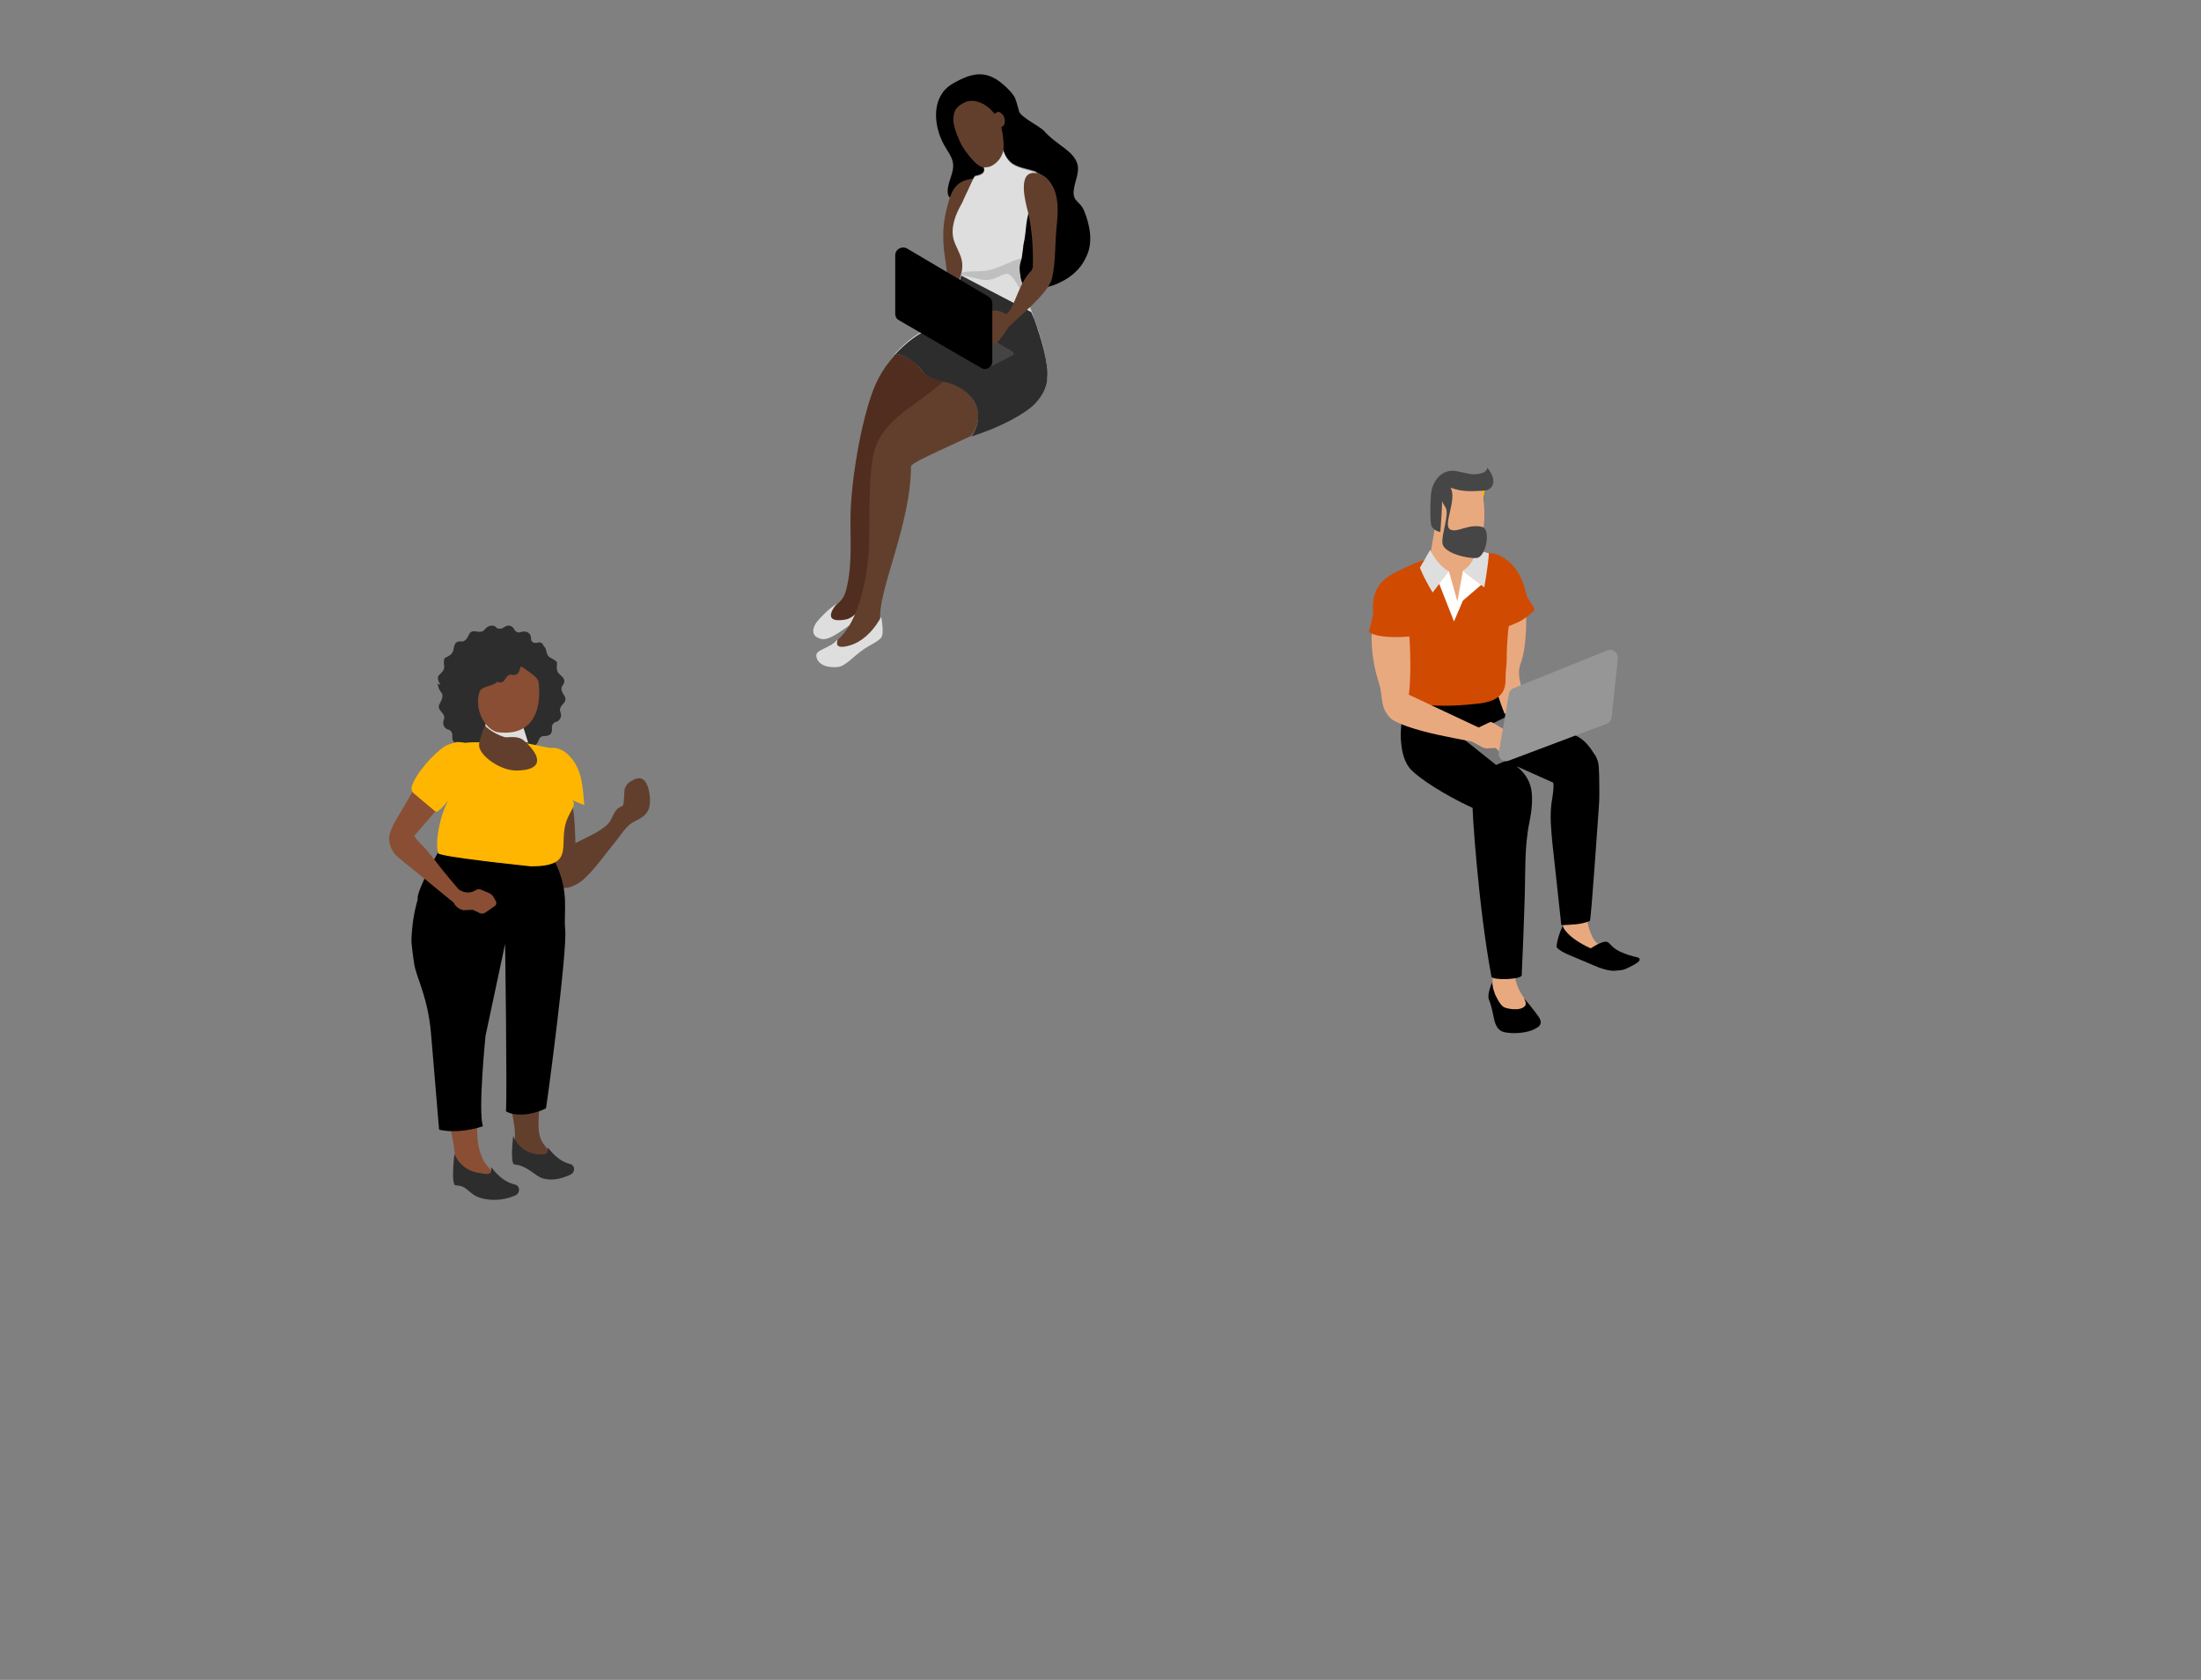 <svg version="1.1" xmlns="http://www.w3.org/2000/svg" xmlns:xlink="http://www.w3.org/1999/xlink" x="0px" y="0px"
	 viewBox="0 0 516.8 394.4" enable-background="new 0 0 516.8 394.4" xml:space="preserve">
<rect x="0" y="0" width="516.8" height="394.4" fill="#808080" stroke="none"/>
<g id="people">
	<path fill="#E9A97F" d="M367.3,211.4c0.8-0.1,4.2-0.3,5.1-0.4c0,2.2,0.1,4,0.3,5.3c0,0,0.9,4.8,2.8,5.4l5.8,2.3v0.9l-7.6,1.1
		l-7.4-4.8l1.1-5C367.4,216.3,367.4,213.9,367.3,211.4"/>
	<path d="M366.9,217.4c0,0,0.8,2.6,6.5,5.2c0.1,0,0.2,0,0.2,0c0,0,2.9-2,3.9-1.4c0.7,0.4,1.1,1.5,3.3,2.4c2.9,1.2,3.2,0.9,4,1.3
		c0.6,0.5-0.2,1.1-1.5,1.8c-1.8,0.9-2,1.1-4.2,1.2c-0.9,0.1-2.5-0.3-3.8-0.8c-6.5-2.8-8.7-3.4-9.8-4.7
		C365.5,222.4,365.4,220.8,366.9,217.4"/>
	<path fill="#E9A97F" d="M350.2,223.7h5.1c0,1.9,0.1,3.6,0.3,4.7c0,0,0,3.5,3.2,7.1l1.6,3l-0.6,1.6l-6.6,0.3l-2.6-6.2l-0.2-6
		C350.3,228.3,350.4,226.1,350.2,223.7"/>
	<path d="M350.4,230.5c-0.1,0.1,0,0.5,0,0.6c0.1,0.5,0.2,1.1,0.4,1.6c0.2,0.8,0.6,1.5,1,2.2c0.3,0.5,0.6,1,1.1,1.4
		c0.5,0.4,1.4,0.5,2,0.6c0.9,0.1,2,0.1,2.8-0.4c0.8-0.5,0.6-1.2,0.2-2c-0.4-0.7,2.7,3.2,3.3,4.1c1,1.4,0.6,2.2-0.5,2.8
		c-2,1.2-5.5,1.4-7.6,0.9c-1.5-0.4-2-1.8-2.3-3.1c-0.4-1.9-0.7-3.4-1.3-4.8C349.6,234.4,349.1,233.6,350.4,230.5"/>
	<path d="M329.2,164.8l17.8-3.7c3,1.5,21.3,10.8,22.8,11.5c2.3,1,3.5,2.8,4.8,4.8c1,1.6,0.8,3.5,0.9,5.4c0,2.3,0.1,4.6-0.1,6.9
		c-0.2,2.4-1.8,26.4-2.1,26.5c-2.1,0.9-4.3,0.9-6.7,1c-0.4-4-0.9-8-1.3-12c-0.3-2.4-0.5-4.9-0.8-7.3c-0.3-3.2-0.6-6.2-0.2-9.4
		c0.1-0.5,0.8-4.6,0.3-4.8l-8.5-3.8c1.6,1.3,2.9,2.9,3.4,5.2c0.5,2.4,0.1,5.6-0.4,8c-1.2,5.8-0.9,11.9-1.1,17.7
		c-0.2,6.1-0.4,12.1-0.7,18.2c-0.2,1-6.9,1.2-7.1,0.3c-3.1-16.4-4.6-40-4.4-39.6c-6.9-3.2-12.6-7-14.5-9c-1.9-2.1-2.3-5.1-2.4-7.8
		C328.8,172.2,329.5,164.9,329.2,164.8"/>
	<path fill="#E9A97F" d="M358.3,142.9c0,0,0.5,8.3-1.3,13c-1.3,3.4,1.6,7.6,1,10.2l-4.7,1.5c0,0-2.7-6.2-3-11.9c0,0,1-3.4,1.3-9.7
		C351.6,146,355,144.5,358.3,142.9"/>
	<polygon fill="#777777" points="351.3,179.6 343.4,173.3 359.4,165.5 370.6,171.1 		"/>
	<path fill="#D04A02" d="M330.7,164.8c0.1,0.3,6.4,1.5,15.3,0.5c2.4-0.2,5.4-0.6,6.8-2.8c1-1.6,0.6-3.3,0.8-5.2
		c0.2-1.4,0.2-2.9,0.2-4.3c0-0.6,0.3-5.9,0.5-6c1.7-0.8,2.8-0.8,6-3.7c-0.2-1.4-1.6-2.4-1.9-3.7c-0.8-3.5-2.1-6.3-4.7-8.2
		c-0.7-0.5-1.5-1.2-3.4-1.5c-9.7-1.3-17.3,2.1-17.9,2.3c-4.8,2-6.8,3.2-8,4.5c-2.4,2.8-2.7,6.5-0.8,11.9c0,0,3.7-1,7.1-1.6
		C330.6,147.1,327.4,155.7,330.7,164.8"/>
	<path fill="#E9A97F" d="M322.2,145.6l8.6,1.9c0,0,0.8,9.4,0,15.6l16.4,7.7l2.5-1.2c0.2-0.1,0.5-0.1,0.7,0c0.8,0.5,2.8,1.6,3.3,2.1
		l-0.8,5.7l-1.7-1.8l-2.1,0.1c-0.3,0-0.6-0.1-0.9-0.2l-2.6-1.4c-5.2-1-10.4-1.9-15.3-3.6c-0.8-0.3-1.6-0.6-2.4-1
		c-1.3-0.6-1.7-1.1-2.5-2.3c-1.1-1.6-0.9-4.6-1.5-6.4c-1.3-4-2-8.2-1.8-12.4C322.2,147.3,321.6,146.7,322.2,145.6"/>
	<path fill="#969696" d="M377.4,152.7l-22.1,8.9c-0.5,0.2-0.9,0.7-1,1.3l-2.4,13.8c-0.2,1.3,1.1,2.4,2.3,1.9l23.1-8.7
		c0.6-0.2,1-0.8,1.1-1.4l1.5-14.1C379.9,153.2,378.6,152.2,377.4,152.7"/>
	<path fill="#D04A02" d="M331.2,149.4c0,0-7,0.8-9.8-1c0,0,0.8-2.8,1.7-7.9l8.1,3L331.2,149.4z"/>
	<path fill="#E9A97F" d="M335.6,131.4c0.5-2.3,2.1-12.4,2.1-12.4l10.5-3.1l-0.3,7.2l-2.5,6.2c0.3,0.4,0.1,0.6,0.5,1
		c0.5,0.6-0.4,2.2-1.2,2.8c-1,0.7-1.9,8.7-2.9,8.9c-0.5,0.1-2-7.5-2.6-7.6c-1.3-0.1-1.8-0.1-2.6-0.7
		C335.9,133.3,335.4,132.4,335.6,131.4"/>
	<path fill="#FFB600" d="M348.3,112c1.7,3.9-2.6,9.7-2.6,9.7l-1.5-9.7L348.3,112z"/>
	<path fill="#FFB600" d="M348.3,112c1.7,3.9-2.6,9.7-2.6,9.7l-1.5-9.7L348.3,112z"/>
	<path fill="#E9A97F" d="M346,128.9c-2.6,0.7-6.8-1.1-7.5-5.1c-0.6-4-0.8-10,2-11.2c4.9-2.1,7,0,7.7,4S348.6,128.3,346,128.9"/>
	<path fill="#DEDEDE" d="M346.4,129.2l0.4-0.1l2.8,0.8c-0.2,3.2-1.1,8-1.1,8l-5-3.9C346.5,132,346.4,129.2,346.4,129.2"/>
	<path fill="#DEDEDE" d="M340.2,134.1l-3.8,5c0,0-1.7-2.6-3-5.8l2.4-4.2C335.8,129.1,337.6,132.9,340.2,134.1"/>
	<polygon fill="#FFFFFF" points="343.5,134 342.2,141.2 340.2,134.1 337.9,137 341.4,145.9 343.5,141 347.8,137.3 		"/>
	<path fill="#464646" d="M349.2,109.8c2.4,2.8,1.6,5.3-0.9,5.4c-2.5,0.1-4.7,0.4-7.7-0.7c1.6,2.8-1.9,8.8-0.1,9.8
		c1.7,0.9,4.2-1.4,7.5-0.6c2.1,0.5,1,7.1-1.3,7.3s-7.7-1.2-8-3.4c-0.3-2.2,1.7-6.9,0.7-8.5c-1-1.5-0.8-1.9-0.8-0.8
		c0,1.1-0.4,6.6-0.4,6.6s-2-0.3-2.2-1.9c-0.3-2.7-0.1-5.4,0-7c0.3-3.2,2.7-6,5.9-5.4c3.2,0.6,3.5,1,5.5,0.6
		C349.3,110.9,349.2,109.8,349.2,109.8"/>
	<path fill="#623F2D" d="M137.2,196.9c1-0.5,2-1,2.9-1.5c1-0.6,1.9-1.2,2.7-2c1.2-1.3,1.2-3.3,3-4c0.8-0.3,0.6-1,0.7-1.9
		c0.2-1.4-0.2-2.2,0.8-3.4c0.4-0.5,0.9-0.7,1.4-1c0.4-0.2,0.9-0.4,1.5-0.4c1.9,0.2,2.3,3.3,2.4,4.6c0.1,1.4-0.1,2.8-0.9,3.7
		c-1.1,1.4-3.1,1.7-4.3,3c-1.3,1.3-2.4,3.1-3.6,4.5c-1.8,2.2-3.4,4.5-5.4,6.6c-0.9,0.9-1.8,1.9-3,2.5c-1.1,0.6-2.6,1.2-4,0.7
		c-1.6-0.5-2.8-2.4-2.8-3.9c0-0.9,0.5-1.6,1-2.3C131.5,199.6,134.3,198.3,137.2,196.9"/>
	<path fill="#894E34" d="M112,263.7c-1.7-0.1-4.7,0-6.4,0c0.3,1.7,0.6,3.3,0.9,5c0.3,1.7,0.6,5.8,1.6,7.2c1.5,1.9,2.8,3.6,5.3,3.9
		c1,0.1,3.1-2.2,3.4-2.8c-0.9-2.1-2.6-3-3.5-5C112,269,112.1,267.4,112,263.7"/>
	<path fill="#623F2D" d="M127.8,268.8c-2-2.5-1.2-5.7-1.2-9.7c-1.7,0-5.1,0-6.8,0.1c0.7,3.3,1.4,6.6,1,8.9
		c-0.3,1.8,2.5,2.9,2.5,2.9s4.9,1.7,8.4,1.7C129.8,271.6,128.9,270.2,127.8,268.8"/>
	<path fill="#2D2D2D" d="M115.3,274.1c-0.1-0.6,1.8,3.1,5.6,4c1.3,0.3,1.3,2.1,0,2.6c-1.9,0.8-4.3,1.3-7,0.8
		c-4-0.7-3.8-3.2-6.9-3.2c-1.2,0-0.3-7.4-0.3-7.4s1.4,4,6,4.5C114.7,275.8,115.6,275.8,115.3,274.1"/>
	<path fill="#2D2D2D" d="M128.6,269.5c-0.1-0.6,1.7,2.9,5.3,3.8c1.2,0.3,1.2,2,0,2.5c-1.8,0.8-4.1,1.6-6.6,0.8
		c-1.6-0.5-3.6-3-6.5-3.2c-1.1-0.1-0.3-6.7-0.3-6.7s1.3,3.8,5.7,4.3C127.9,271.1,128.8,271.1,128.6,269.5"/>
	<path d="M128.2,260.2c-2.4,1.3-6.9,2.2-9.4,0.7c0.3-4.2-0.2-39.3-0.2-39.3l-4.6,21.6c0,0-1.8,17.9-0.6,21.2
		c-3.4,1.2-7.8,1.5-10.3,0.8c-0.1-1.2-1.8-21.3-1.9-22.6c-0.7-8.2-3.2-12.6-3.9-16c-0.3-1.7-0.7-5.3-0.7-5.7
		c0.1-3.2,0.5-6.4,1.5-9.8c0,0-0.9-0.7,4.7-10.9c0,0,9.3,1.6,13.3,2.2c4.6,0.6,11.4,0.3,14.2-0.1c3.5,7.2,2,11.6,2.4,15.8
		C133.3,223.1,128.3,260.1,128.2,260.2"/>
	<path fill="#894E34" d="M114.7,209.6l-1.7-0.7c-0.4-0.2-0.9-0.2-1.3,0.1c-2.2,1.3-4-0.2-4-0.2s-3.8-4.4-5-6.1
		c-0.7-0.9-1.9-2.3-2.6-3.2c-0.8-0.9-3-3-2.8-3.3c1.1-1.3,6.2-7.1,7.6-9c1.3-1.8,3.2-2.1,4.6-4c1.1-1.5,1.9-3.8,1.2-5.6
		c-1.5-3.7-5.4-2.1-7.4,0.1c-1.3,1.4-3.2,2.8-4.2,4.4c-1.9,3.2-3.8,6.5-5.7,9.7c-0.8,1.3-1.5,2.6-1.9,4.1c-0.5,1.7,0.4,4,1.8,5.2
		c1.6,1.4,3.2,2.6,4.9,4c1.6,1.3,8.3,6.8,8.3,6.8c0.7,1.5,2.3,1.8,2.3,1.8l2.2-0.1l1.7,0.8c0.4,0.2,0.8,0.1,1.2-0.1l2.3-1.6
		c0.3-0.2,0.4-0.6,0.3-1l-0.5-0.9C115.7,210.2,115.2,209.8,114.7,209.6"/>
	<path fill="#2D2D2D" d="M125.5,151.1c0,0,0.5,0.3,1.2,0.3c0.7,0,1.2,0.4,1.4,0.8c0.2,0.5,0.2,1.7,1.1,2.2s1.6,0.8,1.6,1.3
		c0,0.6-0.4,1.8,0.7,2.7c1.1,0.9,1,1.5,1,1.5s0.1,0.4-0.5,1.2c-0.6,0.8,0.5,2.2,0.5,2.2s0.6,0.8,0,1.6c-0.6,0.8-1.3,1.3-0.9,2.3
		c0.4,1.1-0.2,1.7-0.2,1.7s-0.3,0.5-0.9,0.6s-1,1-0.9,1.3c0,0.3,0.1,1.2-0.4,1.6c-0.5,0.4-1.1,0.4-1.4,0.4c-0.3,0-0.8,0.1-1.1,0.5
		c-0.2,0.4-0.5,1.6-1.4,1.9c-0.8,0.3-1.6-0.3-1.6-0.3s-1-0.5-1.4,0.8c-0.4,1.3-1.4,0.9-1.4,0.9l-0.6-0.3c0,0-3-10.7-1-18.6
		C119.9,154.5,123.4,153.1,125.5,151.1"/>
	<path fill="#2D2D2D" d="M110.3,152.9c0,0-0.5,0.3-1.2,0.3c-0.7,0-1.2,0.4-1.4,0.8c-0.2,0.5-0.2,1.7-1.1,2.2
		c-0.9,0.5-1.6,0.8-1.6,1.4c0,0.6,0.4,1.8-0.7,2.7c-1.1,0.9-1.5,0.1-1.5,0.1s-0.1,1.1,0.9,2.3c0.6,0.8-0.4,2.4-0.4,2.4
		s-0.6,0.8,0,1.6c0.6,0.8,1.3,1.3,0.9,2.3c-0.4,1.1,0.2,1.7,0.2,1.7s0.3,0.5,0.9,0.6c0.6,0.1,1,1,0.9,1.3c0,0.3-0.1,1.2,0.4,1.6
		c0.5,0.4,1.1,0.4,1.4,0.4c0.3,0,0.8,0.1,1.1,0.5s0.5,1.6,1.4,1.9c0.8,0.3,1.6-0.3,1.6-0.3s1-0.5,1.4,0.8c0.4,1.3,1.4,0.9,1.4,0.9
		l0,0c0.4-0.2,0.7-0.5,0.8-1c0.6-2.4,2.6-11.2,0.9-17.9C115.9,156.3,112.4,154.9,110.3,152.9"/>
	<path fill="#623F2D" d="M115.9,166.2c0,0-3.6,6-3.6,10.5l13.9,4.1c0,0-3.6-8-3.4-11.4L115.9,166.2z"/>
	<g>
		<g>
			<defs>
				<rect id="eth5-SVGID_47_" x="114" y="167.8" width="10.1" height="6.5"/>
			</defs>
			<clipPath id="eth5-SVGID_48_">
				<use xlink:href="#eth5-SVGID_47_"  overflow="visible"/>
			</clipPath>
			<path clip-path="url(#eth5-SVGID_48_)" fill="#DEDEDE" d="M122.8,168.7v1.8l1.2,3.8c-1.1,0-5.3-0.9-7.4-2c-1.2-0.6-2.1-1.3-2.7-1.9
				c0-0.8,1-1.9,1-2.6L122.8,168.7z"/>
		</g>
	</g>
	<path fill="#623F2D" d="M132.4,181c0.4,0.9,0.7,1.7,0.9,2.6c0.9,3.4,1.6,7.5,1.7,11.4c0,2.1,0.9,5.9-2.6,5.9c-4,0-7.1-23-6.7-23.5
		c0.5-0.7,2-0.4,2.7-0.2C130.3,177.6,131.6,179.2,132.4,181"/>
	<path fill="#894E34" d="M126.4,159.9c-0.2-1-3.2-2.9-4.1-3.5c-2.1-1.5-3.4,0.8-4.8,2.9c-1.3,2.1-4.3,1.5-4.9,3.1
		c-1.3,3.8,1,8.7,4.2,9.5C127.8,173.3,126.8,162,126.4,159.9"/>
	<path fill="#2D2D2D" d="M127.6,151.6c0,0-0.2-1.1-1.5-0.7c-1.3,0.3-1.4-0.8-1.4-0.8s0.1-1-0.6-1.5c-0.7-0.6-1.9-0.2-2.3-0.1
		c-0.5,0-0.8-0.4-1-0.6c-0.1-0.3-0.4-0.8-1.1-1c-0.6-0.2-1.4,0.4-1.6,0.5c-0.2,0.2-1.2,0.4-1.6-0.1c-0.4-0.5-1-0.4-1-0.4
		s-0.9-0.1-1.6,0.8c-0.7,0.9-1.5,0.6-2.5,0.5c-1-0.1-1.3,0.8-1.3,0.8s-0.6,1.6-1.6,1.6c-1-0.1-1.3,0.2-1.3,0.2s-0.5,0.2-0.7,1.6
		c-0.2,1.4-1.4,1.7-1.9,2c-0.5,0.3-0.4,1.1-0.3,2.1c0.1,1-1,1.7-1.3,2.1c-0.3,0.4-0.2,1,0.1,1.6c0.4,0.8,0.7,1.1,0.7,1.1
		c2.7,0.6,5.8,0.2,8.9-0.8c0.3,0.3,0.7,0.3,0.7,0.3s0.8,0.2,1.5-0.5c0.7-0.7,1.4-0.4,2.3-0.1c0.9,0.2,1.3-0.6,1.3-0.6
		s0.7-1.4,1.6-1.2c0.9,0.2,1.2-0.1,1.2-0.1s0.5-0.1,0.8-1.3c0.3-1.2,1.5-1.3,1.9-1.6c0.3-0.1,0.4-0.4,0.4-0.8
		c2.1-1.4,3.4-2.4,3.4-2.4L127.6,151.6z"/>
	<path fill="#FFB600" d="M137.2,189l-2.8-1.1c1.2,1.3-1,2.7-1.7,5.9c-1.2,5.2,1.9,9.6-8,9.6c0,0-22.1-2.3-21.8-3.1
		c-1-2.9,1-11.7,3.5-13.8c-0.6,0.7-3.4,4.6-4.2,4l-5-4.2c-0.5-0.4-0.7-1.1-0.5-1.7c1-3.1,5-7.6,7.9-9.5c0.3-0.2,2.5-0.9,2.8-0.9
		c0.3,0,1.6,0.1,1.8,0.2c1.9-0.3,5.9,0,6.9-0.3c0.6-0.2,2.8-0.1,5.1,0c1.7,0.1,6.8,1.4,8.2,1.5c1.4-0.2,3.1,0.5,4.5,2.1
		C136.9,181,136.8,185.4,137.2,189"/>
	<path fill="#623F2D" d="M112.5,175.2c0.3,2.3,4.9,5.7,8.7,5.7c5.4,0,6.4-2.4,2.8-6.1c-1.6-1.7-2.3-2-6.1-1.6
		S112.3,172.9,112.5,175.2"/>
	<path fill="#512D20" d="M203.1,143.4c-1.8,2.4-5.9,3.7-9.9,1.4c3.3-3.2,4.7-3.3,5.5-6.4c1.5-5.7,0.9-12.1,1-17.5
		c0.2-8.3,2.4-21.7,5.4-29.5c3-7.8,10.4-14.6,18.8-13.9l3.4,7.3l-20.1,18.2C207.2,103.1,206,140.1,203.1,143.4"/>
	<path fill="#DEDEDE" d="M198.3,145.5c-6,0.9-1.7-3.9-1.8-3.8c-2.2,1.4-4.2,3.7-4.7,4.3c-0.7,0.9-1.9,3.3,1,4
		c2.2,0.6,6.1-3.1,8.3-4.2c3.2-1.9,3.9-2.4,4.9-3.6c0.8-0.9,0.5-9.8,0.5-9.8S203.5,144.8,198.3,145.5"/>
	<path fill="#623F2D" d="M213.9,109.5c0,13.8-8,29.5-7.2,36.3c0,0.2,0.2,1.9,0.2,2.1c-1.8,1.2-3.5,3.3-5.2,3.9
		c-1,0.4-4.6,1.1-6.8-0.4c6.7-3.3,9.1-16.6,9.2-24.6c0.1-5.4-0.2-15.8,1.2-20.9c2-7.3,9.3-10.4,15-15.3c5.6-4.8,18.6-17.4,23.3-7.1
		c1.4,3.1-1.2,8.7-6.3,13.7C234.3,100.3,213.9,108.1,213.9,109.5"/>
	<path d="M254.6,49.6c-1-2.5-2.7-2.1-2.5-4.8c0.2-2.1,1.4-4.2,0.9-6.2c-0.4-1.5-1.6-2.7-2.9-3.7c-1.7-1.3-3.5-2.5-5-4.2
		c-0.9-1-5.4-3.2-5.8-4.5c-0.3-1-0.5-2-0.9-3c-0.4-1-1.2-1.8-2-2.6c-4.3-4.2-7.7-3.9-12.8-0.9c-4.8,2.8-4.6,9.4-2,14.2
		c0.8,1.5,2.1,3,2.2,4.7c0.1,1.4-0.5,2.8-0.9,4.1c-1.3,4.4,0.9,4.6,3.5,3.6c1.4-2.8,2.2-5.1,2.7-5.1c1.2-0.2,3.1-0.8,1.2-3.2
		c-0.3-0.1-0.6-0.2-0.9-0.4c-0.6-0.3,0.5-1.1,0-1.5c-1-0.8-1.8-1.7-2.5-2.8c-1.3-2.1-2-4.6-1.9-7.1c0-1.3,0.9-0.3,2.2-0.5
		c3.5-0.5,5,0.5,6.7,4.3c0.6,1.3,0.9,2.7,1.3,4.1c0.1,0.3,0.2,0.6,0.3,1c0.5,1.3,1.1,2.5,2.3,3.3c1.6,1,3.5,1.2,5.3,1.8
		c1.1,0.4-0.6,6.6-0.6,6.6c-2,5.1-2.2,6.1-3.1,10c-0.6,3.7-0.6,6.1,0.4,9c0.5,1.4,0.1,0.2,0.6,1.7c0.1,0.2,1.8,0.2,2.1,0.2
		c0.7,0,1.5,0,2.2-0.1c1.4-0.2,2.9-0.6,4.2-1.3c2.6-1.2,4.9-3.2,6.1-5.9C256.7,57.1,256,53.1,254.6,49.6"/>
	<path fill="#DEDEDE" d="M198.9,151.7c-4,0.9-1.5-2.3-2.5-1.3c-1.6,1.6-4.1,2.1-4.6,3c-0.5,0.9,0.4,3.6,4.9,3.2
		c1.9-0.2,3.6-2.5,6.3-4.3c1.5-1,3.2-1.7,3.9-2.6c0.8-0.9,0-4.9,0-4.9S204.1,150.6,198.9,151.7"/>
	<path fill="#623F2D" d="M223.2,45.9c-0.6,1.6-1,3.4-1.3,4.9c-0.5,2.5-0.5,5.1-0.3,7.6c0.1,1.3,0.9,5.2,0.7,6.5
		c-0.2,1.3-0.8,3.7-2,4.4l5.6,1l3.2-28.5c-1.6,0.3-3.3,0.5-4.5,1.8C224.1,44.1,223.6,44.9,223.2,45.9"/>
	<path fill="#DEDEDE" d="M239.9,60.6c0,0-1.1,2.5-1.1,2.5c0,0,1.8,5.5,1.8,5.5c1.1,3,2.1,5.9,3.2,8.9c1.3,4.1,2.4,8.6,2.1,11
		c0,0,0.3,3-2.9,6.2c-2.2,2.3-8.3,5.6-15,7.7c0,0,2.9-3.2,1.1-7.5c-0.8-2.1-3.7-4.5-6.9-5.2c-6.6-1.4-5.1-2.9-7.6-4.7
		c-3.6-2.5-4.1-2-4.8-1.3c-0.3,0.3,0.2-0.5,0.4-0.7c2.3-2.5,5.6-5.4,9.3-6.4c1.3-0.4,1.7-3.6,2.8-5.5c1.8-3.1,4.3-6.6,3.5-10.1
		c-0.4-1.7-1.4-3.1-1.9-4.8c-0.7-2.8,0.4-5.7,1.8-8.2c0.3-0.5,0.5-1,0.7-1.5c1.4-2.8,2.2-5.1,2.7-5.1c1.2-0.2,3.1-0.8,1.2-3.2l0,0
		c2.7,0.6,4.6-0.9,5.2-2.9c0.5,1.3,1.1,2.5,2.3,3.3c1.6,1,3.5,1.2,5.3,1.8c1.1,0.4,1.9,1,2.6,1.8c-0.1,0.2-3.2,4.8-3.2,4.8
		c-2,5.1-1.3,6.6-2.2,10.5C240.2,58.7,240,59.7,239.9,60.6L239.9,60.6z"/>
	<path fill="#2D2D2D" d="M209.8,83.8c0.7-0.7,1.2-1.3,4.8,1.3c2.6,1.8,1,3.3,7.6,4.7c3.2,0.7,6.1,3.1,6.9,5.2
		c1.7,4.3-1.1,7.5-1.1,7.5c6.8-2.1,12.8-5.4,15-7.7c3.2-3.3,2.9-6.2,2.9-6.2c0.4-2.9-1.4-9.2-3.1-13.8c-0.2-0.5-0.4-1-0.6-1.5
		l-16.5-8.6c-0.6,2.3-2.1,4.5-3.4,6.6c-1.1,1.9-1.5,5.1-2.8,5.5c-3.7,1.1-7,3.9-9.3,6.4C210,83.2,209.5,84.1,209.8,83.8"/>
	<path fill="#BFBFBF" d="M225.7,64.6c1,0.2,2.6,0.5,4.5,1c3.3,0.8,5.4-1.9,6.7-1.2c1.4,0.7,3.8,5.5,5.9,10.4
		c-0.5-1.4-1-2.9-1.5-4.3c-0.3-0.9-0.8-2.4-1.4-4.3c-0.2-0.5-0.3-1-0.3-1.5c-0.1-0.6-0.3-1.5-0.1-2.6v0c0.1-0.5,0.2-0.9,0.4-1.5
		c-2.7,0.7-4.9,2.2-7.6,2.8c-2,0.5-4.5,0.1-6.5,0.6C225.8,64.2,225.7,64.4,225.7,64.6"/>
	<path fill="#444444" d="M231.5,86.6l6.2-3.1c0.4-0.2,0.4-0.8,0-1l-10.6-6.3c-0.1-0.1-0.2-0.1-0.4-0.1l-9.2,0.9
		c-0.6,0.1-0.7,0.8-0.3,1.1l13.5,8.5C231.1,86.7,231.4,86.7,231.5,86.6"/>
	<path fill="#623F2D" d="M236.5,77.1c2.5-2.6,9.6-8.1,10.5-11.7c0.9-3.8,0.7-8.3,1.1-12.2c0.4-3.8,0.6-8-1.9-10.9
		c-0.9-1.1-2.3-1.8-3.7-1.7c-3.6,0.3-1.6,7.3-1.1,9.3c0.7,2.9,1.3,7.7,1.1,12.9c0,0-1.2,3.1-1.5,3.8L236.5,77.1z"/>
	<path fill="#623F2D" d="M243,62.9c-3.8,2.5-4.6,9.6-6.8,10.9c-0.1-0.1-0.2-0.1-0.3-0.2c0,0-1.5-0.9-2.6-0.7
		c-1.1,0.2-1.8,0.9-2.6,1.5c-0.8,0.6-1.1,0.6-1.3,1c-0.1,0.2,0,0.9,0.9,0.6c1-0.3,1.8-1.5,2.3-1.5c0.5-0.1,0.6,0.6-0.1,1.7
		c-0.7,1.1-1.8,2.2-2.6,2.7c-0.8,0.5-1.9,0.9-1.8,1.4c0.2,0.5,1,0.2,1.5,0c0.6-0.3,0.8-0.4,0.8-0.4s-0.3,0.3,0.2,0.6
		c0.6,0.3,1.1-0.4,1.1-0.4s0,0.5,0.5,0.6c0.5,0.1,0.7-0.3,0.7-0.3s0,0.1,0.5,0.3c0.4,0.2,1.2-0.8,1.2-0.8s1.7-2.1,2.3-3.4
		c0,0,0-0.1,0-0.1L243,62.9z"/>
	<path d="M210.2,59.9v13.8c0,0.6,0.3,1.2,0.9,1.5l19.3,11.2c1.1,0.7,2.6-0.2,2.6-1.5V71.2c0-0.6-0.3-1.2-0.8-1.5l-19.3-11.4
		C211.6,57.7,210.2,58.6,210.2,59.9"/>
	<path fill="#623F2D" d="M233.7,26.6c-0.1,0-0.1,0.1-0.2,0.1c-2-2.6-4.9-3.6-6.9-2.7c-1.6,0.8-2.3,1.5-2.6,2.7
		c-0.5,1.9,0.3,4.1,1.4,6.6c0.9,1.9,2.3,3.5,3.3,4.6c0.8,0.8,1.5,1.3,2.3,1.4c0,0,0.1,0,0.2,0c0,0,0.6,0,1.3-0.2
		c0.5-0.2,2.2-1.1,2.9-3.1c0.3-0.9,0.3-1.6,0.2-3c-0.1-1.3-0.3-2.3-0.5-3.1c0,0,0,0,0,0c0.2-0.1,0.4-0.3,0.6-0.5
		c0.3-0.5,0.3-1.2,0.1-1.8c-0.2-0.5-0.5-1-1-1.2C234.6,26.2,234.2,26.2,233.7,26.6"/>
</g>
</svg>
